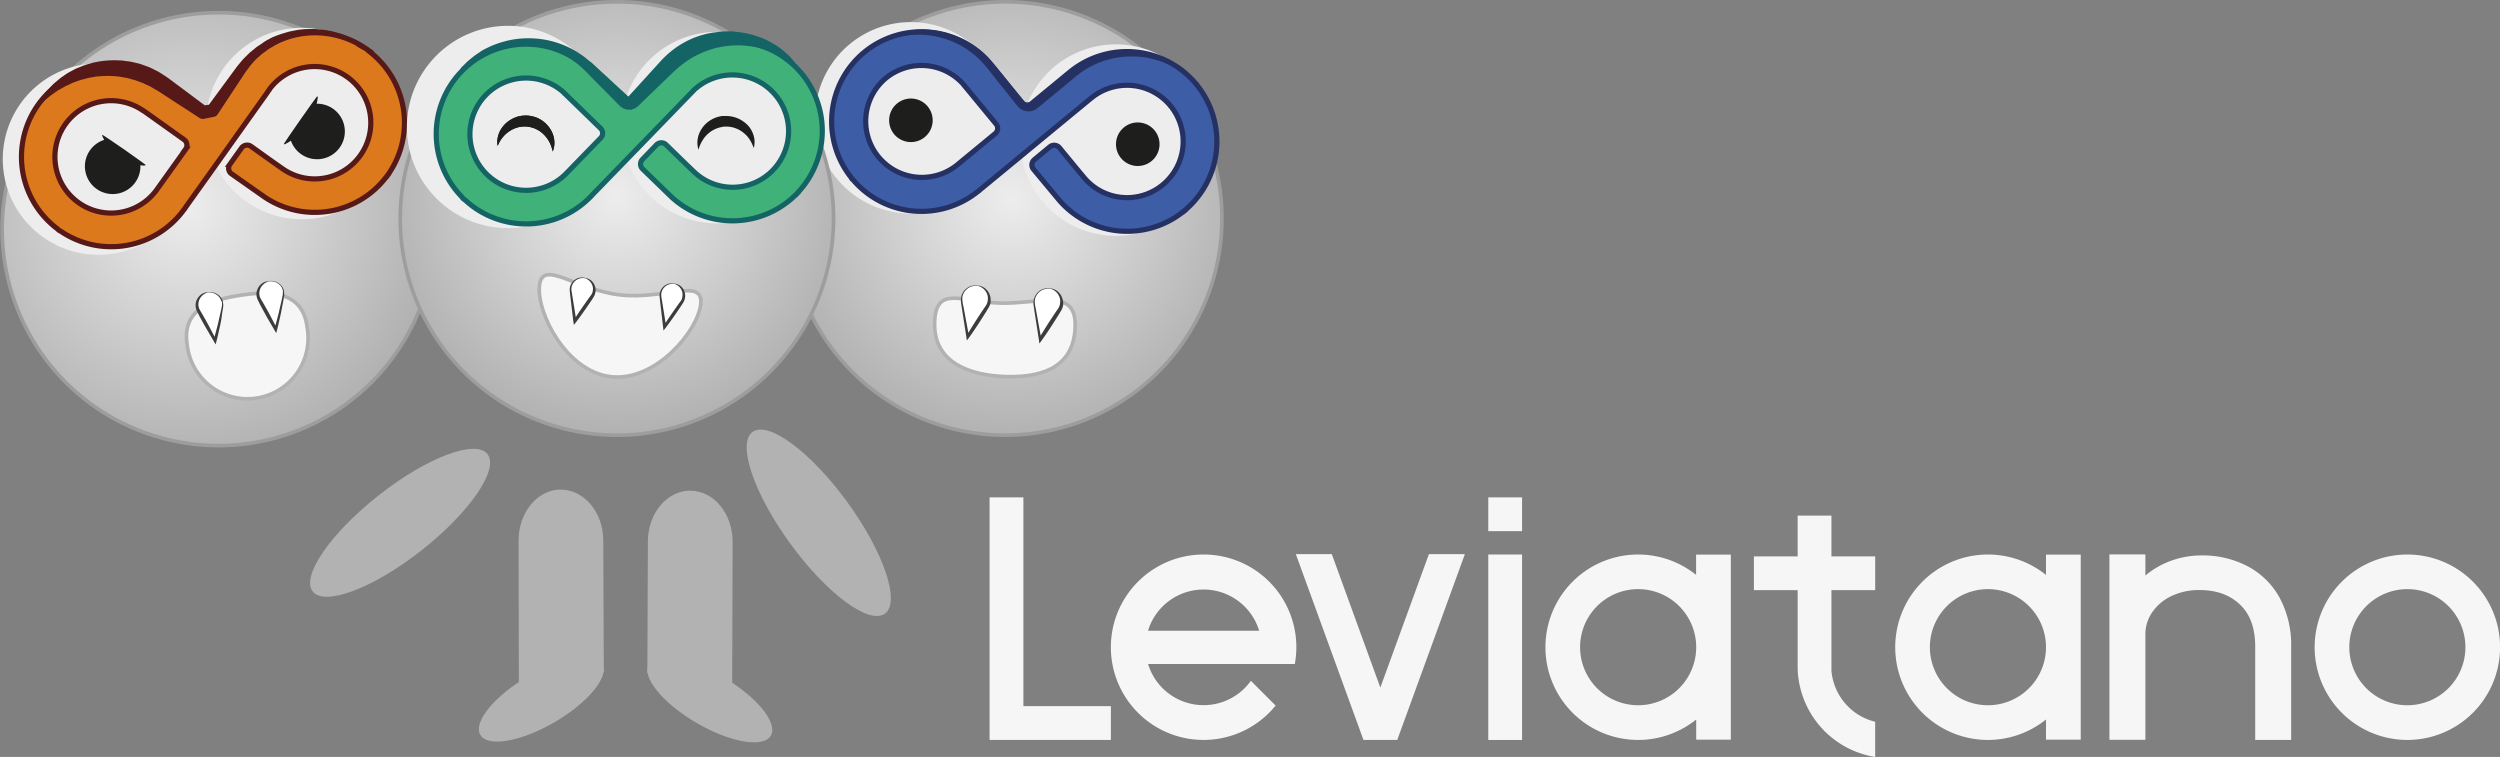 <svg id="Livello_1" data-name="Livello 1" xmlns="http://www.w3.org/2000/svg" xmlns:xlink="http://www.w3.org/1999/xlink" viewBox="0 0 688.98 208.61"><rect x="0" y="0" width="688.98" height="208.61" fill="#808080" stroke="none"/><defs><style>.cls-1{fill:#b2b2b2;}.cls-10,.cls-2,.cls-7{stroke:#9d9d9c;}.cls-10,.cls-11,.cls-14,.cls-18,.cls-2,.cls-6,.cls-7,.cls-9{stroke-miterlimit:10;}.cls-2{fill:url(#Sfumatura_senza_nome_13);}.cls-11,.cls-3{fill:#ededed;}.cls-4{fill:#1e1f1d;}.cls-5{fill:#3d5da7;}.cls-18,.cls-6,.cls-9{fill:none;stroke-width:1.43px;}.cls-6{stroke:#263163;}.cls-7{fill:url(#Sfumatura_senza_nome_6);}.cls-8{fill:#dd791d;}.cls-9{stroke:#571917;}.cls-10{fill:url(#Sfumatura_senza_nome_9);}.cls-11{stroke:#ededed;stroke-width:3px;}.cls-12{fill:#571917;}.cls-13{fill:#263163;}.cls-14,.cls-20{fill:#f6f6f6;}.cls-14{stroke:#b2b2b2;}.cls-15{fill:#fff;}.cls-16{fill:#3c3c3b;}.cls-17{fill:#41b17a;}.cls-18{stroke:#156465;}.cls-19{fill:#156465;}</style><radialGradient id="Sfumatura_senza_nome_13" cx="278.69" cy="54.87" r="65.45" gradientUnits="userSpaceOnUse"><stop offset="0" stop-color="#ededed"/><stop offset="1" stop-color="#b2b2b2"/></radialGradient><radialGradient id="Sfumatura_senza_nome_6" cx="51.72" cy="57.21" r="69.14" xlink:href="#Sfumatura_senza_nome_13"/><radialGradient id="Sfumatura_senza_nome_9" cx="169.82" cy="54.18" r="64.78" xlink:href="#Sfumatura_senza_nome_13"/></defs><title>LeviatanoOP</title><path class="cls-1" d="M154.53,134.94h0c6.45,0,11.7,6.22,11.73,14l0.14,36.26L143,192.8,142.91,149c0-7.75,5.18-14.07,11.63-14.1"/><path class="cls-1" d="M190.29,135.2h0c-6.45,0-11.71,6.22-11.74,14l-0.14,36.26,23.36,7.63,0.14-43.76c0-7.75-5.18-14.07-11.63-14.1"/><path class="cls-1" d="M199.31,186.61c-9.29-5.42-18.46-7-20.5-3.51s3.85,10.7,13.14,16.12,18.46,7,20.49,3.51-3.85-10.7-13.13-16.12"/><path class="cls-1" d="M145.51,186.4c9.29-5.42,18.46-7,20.49-3.51s-3.85,10.7-13.14,16.12-18.46,7-20.49,3.51,3.85-10.7,13.14-16.12"/><path class="cls-1" d="M243.88,169.11c4.34-3.16-.31-16.93-10.38-30.76s-21.76-22.47-26.1-19.31,0.31,16.93,10.38,30.76,21.76,22.47,26.1,19.31"/><path id="SVGID" class="cls-2" d="M217.75,53.19A59.71,59.71,0,1,0,284.06.92,60.39,60.39,0,0,0,277,.5a59.72,59.72,0,0,0-59.22,52.69"/><path class="cls-3" d="M253.76,6.24a26.38,26.38,0,1,1-29,23.52,26.38,26.38,0,0,1,29-23.52"/><path class="cls-3" d="M310.28,12.37a26.38,26.38,0,1,1-29,23.52,26.38,26.38,0,0,1,29-23.52"/><path class="cls-4" d="M251.66,27.19a6,6,0,1,1-6.59,5.35,6,6,0,0,1,6.59-5.35"/><path class="cls-4" d="M314.18,33.78a6,6,0,1,1-6.59,5.35,6,6,0,0,1,6.59-5.35"/><path class="cls-5" d="M329.76,23.23L329.51,23A24.8,24.8,0,0,0,295,19.72l-10.67,8.79a1.88,1.88,0,0,1-2.64-.25l-8.8-10.68a24.8,24.8,0,0,0-34.71-3.19h0a24.8,24.8,0,0,0-3.77,34.32,1.79,1.79,0,0,1,.16.25v0a1.87,1.87,0,0,0,.47.57h0a1.77,1.77,0,0,1,.21.21,24.79,24.79,0,0,0,34.28,3l0.39-.27,0.11-.13,11.59-9.55,7.16-5.91,11.1-9.15,0.69-.57,0.31-.24,0,0A15.5,15.5,0,0,1,322.43,29l0.07,0.11,0.15,0.15a15.5,15.5,0,0,1-2.2,21.66h0a15.43,15.43,0,0,1-21.53-1.8c-1.49-1.76-5.07-6.12-6.95-8.4a1.87,1.87,0,0,0-2.64-.26L285.06,44a1.88,1.88,0,0,0-.25,2.64L292,55.28a24.77,24.77,0,0,0,34,3.13l0.06,0,0.71-.59,0-.05a24.79,24.79,0,0,0,3.16-34.25ZM274.29,36.8l-10.5,8.65h0a15.48,15.48,0,0,1-19.69-23.89h0a15.5,15.5,0,0,1,21.65,1.95l0,0.06,0.16,0.17,8.6,10.43a1.87,1.87,0,0,1-.25,2.64"/><path class="cls-6" d="M329.76,23.23L329.51,23A24.8,24.8,0,0,0,295,19.72l-10.67,8.79a1.88,1.88,0,0,1-2.64-.25l-8.8-10.68a24.8,24.8,0,0,0-34.71-3.19h0a24.8,24.8,0,0,0-3.77,34.32,1.79,1.79,0,0,1,.16.25v0a1.87,1.87,0,0,0,.47.57h0a1.77,1.77,0,0,1,.21.21,24.79,24.79,0,0,0,34.28,3l0.39-.27,0.11-.13,11.59-9.55,7.16-5.91,11.1-9.15,0.69-.57,0.31-.24,0,0A15.5,15.5,0,0,1,322.43,29l0.07,0.11,0.15,0.15a15.5,15.5,0,0,1-2.2,21.66h0a15.43,15.43,0,0,1-21.53-1.8c-1.49-1.76-5.07-6.12-6.95-8.4a1.87,1.87,0,0,0-2.64-.26L285.06,44a1.88,1.88,0,0,0-.25,2.64L292,55.28a24.77,24.77,0,0,0,34,3.13l0.06,0,0.71-.59,0-.05a24.79,24.79,0,0,0,3.16-34.25ZM274.29,36.8l-10.5,8.65h0a15.48,15.48,0,0,1-19.69-23.89h0a15.5,15.5,0,0,1,21.65,1.95l0,0.06,0.16,0.17,8.6,10.43A1.87,1.87,0,0,1,274.29,36.8Z"/><path id="SVGID-2" data-name="SVGID" class="cls-7" d="M50.51,4.3a59.65,59.65,0,1,0,9.78-.8,59.71,59.71,0,0,0-9.78.8"/><path class="cls-3" d="M22.48,17.88A26.38,26.38,0,1,1,1.18,48.51a26.38,26.38,0,0,1,21.3-30.63"/><path class="cls-3" d="M78.48,8.08a26.38,26.38,0,1,1-21.3,30.63A26.38,26.38,0,0,1,78.48,8.08"/><path class="cls-8" d="M101.19,13.6l-0.3-.17a24.8,24.8,0,0,0-34.16,5.81l-8,11.27a1.88,1.88,0,0,1-2.61.44l-11.28-8a24.8,24.8,0,0,0-34.35,5.94h0A24.8,24.8,0,0,0,15.74,63a1.82,1.82,0,0,1,.22.2h0a1.88,1.88,0,0,0,.6.43h0a1.63,1.63,0,0,1,.26.15,24.79,24.79,0,0,0,33.87-6l0.3-.37,0.07-.16L59.8,45l5.38-7.57,8.34-11.72L74,25l0.24-.31,0-.06a15.5,15.5,0,0,1,21.3-3.53l0.1,0.09,0.19,0.11a15.5,15.5,0,0,1,3.5,21.49h0a15.43,15.43,0,0,1-21.25,3.86c-1.9-1.31-6.49-4.59-8.89-6.31a1.88,1.88,0,0,0-2.62.44l-3.21,4.5a1.87,1.87,0,0,0,.44,2.62L73,54.36a24.77,24.77,0,0,0,33.61-5.8l0.05,0,0.54-.75,0-.06a24.8,24.8,0,0,0-5.85-33.9Zm-50,27.52L43.26,52.2h0A15.48,15.48,0,0,1,18,34.25h0A15.5,15.5,0,0,1,39.45,30.5l0.05,0,0.2,0.12,11,7.84a1.88,1.88,0,0,1,.44,2.61"/><path class="cls-9" d="M101.19,13.6l-0.3-.17a24.8,24.8,0,0,0-34.16,5.81l-8,11.27a1.88,1.88,0,0,1-2.61.44l-11.28-8a24.8,24.8,0,0,0-34.35,5.94h0A24.8,24.8,0,0,0,15.74,63a1.82,1.82,0,0,1,.22.2h0a1.88,1.88,0,0,0,.6.43h0a1.63,1.63,0,0,1,.26.15,24.79,24.79,0,0,0,33.87-6l0.3-.37,0.07-.16L59.8,45l5.38-7.57,8.34-11.72L74,25l0.24-.31,0-.06a15.5,15.5,0,0,1,21.3-3.53l0.1,0.09,0.19,0.11a15.5,15.5,0,0,1,3.5,21.49h0a15.43,15.43,0,0,1-21.25,3.86c-1.9-1.31-6.49-4.59-8.89-6.31a1.88,1.88,0,0,0-2.62.44l-3.21,4.5a1.87,1.87,0,0,0,.44,2.62L73,54.36a24.77,24.77,0,0,0,33.61-5.8l0.05,0,0.54-.75,0-.06a24.8,24.8,0,0,0-5.85-33.9Zm-50,27.52L43.26,52.2h0A15.48,15.48,0,0,1,18,34.25h0A15.5,15.5,0,0,1,39.45,30.5l0.05,0,0.2,0.12,11,7.84A1.88,1.88,0,0,1,51.15,41.12Z"/><path class="cls-4" d="M38.58,44.48A7.65,7.65,0,1,1,29.7,38.3Z"/><path class="cls-4" d="M79.86,37.59A7.65,7.65,0,1,0,86,28.71Z"/><path class="cls-4" d="M28.26,37.17s0.76,0.49,1.89,1.24l4.11,2.8,4.05,2.88c1.1,0.8,1.82,1.34,1.82,1.34L40,45.61H39.82a5.31,5.31,0,0,1-.53,0,10.28,10.28,0,0,1-1.75-.35A15,15,0,0,1,33,43.05a14.79,14.79,0,0,1-3.62-3.51A10.17,10.17,0,0,1,28.43,38a7,7,0,0,1-.29-0.67Z"/><path class="cls-4" d="M87.57,26.7s0,0.3-.08.78a11.77,11.77,0,0,1-.44,1.89,10.12,10.12,0,0,1-.42,1.17,11.21,11.21,0,0,1-.55,1.25c-0.22.41-.41,0.86-0.68,1.27s-0.52.83-.8,1.25-0.58.8-.89,1.18-0.65.73-1,1.08a11.46,11.46,0,0,1-1,1,10.2,10.2,0,0,1-1,.8,12,12,0,0,1-1.61,1.07c-0.2.12-.4,0.2-0.51,0.26l-0.19.09-0.18-.13,1.37-2.07L82.77,33l3.15-4.45,1.46-2Z"/><path id="SVGID-3" data-name="SVGID" class="cls-10" d="M110.3,60.22A59.71,59.71,0,1,0,170,.51,59.71,59.71,0,0,0,110.3,60.22"/><path class="cls-3" d="M139.63,8.62a26.38,26.38,0,1,1-26,26.76,26.38,26.38,0,0,1,26-26.76"/><circle class="cls-11" cx="140.01" cy="35" r="26.38" transform="translate(-0.5 2.05) rotate(-0.84)"/><path class="cls-3" d="M197.22,8.8a26.38,26.38,0,1,1-26,26.76,26.38,26.38,0,0,1,26-26.76"/><path class="cls-1" d="M86.19,163c-3.28-4.18,4.85-16,18.17-26.49s26.77-15.53,30-11.35-4.85,16-18.17,26.49-26.77,15.53-30,11.35"/><path class="cls-12" d="M100.44,13.14L99,12.34l-0.71-.4-0.74-.32L96.1,11l-1.53-.49-0.76-.25L93,10.09l-1.56-.34a26.81,26.81,0,0,0-3.16-.29c-0.53,0-1.06,0-1.58,0l-1.58.11a12.69,12.69,0,0,0-1.56.21,15,15,0,0,0-1.55.29l-1.52.4c-0.51.12-1,.35-1.48,0.52a25.24,25.24,0,0,0-2.85,1.27c-0.46.25-.89,0.53-1.34,0.79a9.79,9.79,0,0,0-1.3.85l-1.25.92-1.15,1-0.58.52-0.52.57-1,1.14c-0.6.85-1.24,1.6-1.82,2.52L60,31.49a1.65,1.65,0,0,1-1,.71l-0.1,0-2.6.54A1.71,1.71,0,0,1,55,32.52l-0.1-.06-11-7.15-0.34-.22L43.38,25l0,0h0L43.41,25l-0.09-.05-0.71-.41-1.41-.82-1.28-.58-0.64-.3-0.7-.25-1.39-.51c-0.48-.12-1-0.26-1.43-0.39a9.59,9.59,0,0,0-1.45-.32c-0.49-.08-1-0.19-1.47-0.25a23.44,23.44,0,0,0-3-.19,26.43,26.43,0,0,0-3,.15c-0.51,0-1,.15-1.5.23a11.3,11.3,0,0,0-1.49.31L22.37,22c-0.49.14-1,.34-1.45,0.5-1,.29-1.87.84-2.85,1.23l-1.36.78L16,24.89l-0.64.45-1.31.91-1.22,1c-0.21.17-.42,0.34-0.62,0.52l-0.57.57L10.5,29.5l0,0a0.22,0.22,0,0,1-.32,0,0.23,0.23,0,0,1,0-.27,23.71,23.71,0,0,1,1.76-2.86l1-1.35,1.17-1.25,0.6-.62,0.65-.56,1.33-1.11q0.71-.49,1.44-1a12,12,0,0,1,1.5-.88c0.52-.27,1-0.56,1.56-0.8l1.63-.65a14.22,14.22,0,0,1,1.68-.54c0.57-.15,1.13-0.36,1.71-0.45a22.78,22.78,0,0,1,3.51-.49,27.89,27.89,0,0,1,3.57,0c0.6,0,1.18.13,1.78,0.2a12.81,12.81,0,0,1,1.76.31l1.75,0.42c0.57,0.19,1.13.4,1.69,0.6l0.84,0.31c0.28,0.12.57,0.26,0.85,0.4l1.67,0.84c0.48,0.29.93,0.58,1.39,0.88l0.69,0.44L46,21.26l0.17,0.12,0.33,0.24L57,29.45l-1.37-.3,2.62-.4-1.13.73L64.83,19c0.62-.89,1.43-1.78,2.14-2.66l1.22-1.21,0.61-.6,0.66-.54,1.33-1.08,1.43-.95A11.37,11.37,0,0,1,73.7,11c0.51-.26,1-0.55,1.52-0.78A27.48,27.48,0,0,1,78.4,9.09c0.55-.15,1.08-0.35,1.63-0.45l1.66-.33a16.49,16.49,0,0,1,1.67-.21A13.88,13.88,0,0,1,85,8h1.68c0.56,0,1.12.09,1.67,0.13a28.43,28.43,0,0,1,3.3.52l1.6,0.46,0.8,0.23,0.77,0.31,1.54,0.63L97.89,11l0.73,0.39,0.68,0.45,1.36,0.9a0.23,0.23,0,0,1-.23.38"/><path class="cls-13" d="M329.78,23.16l-0.9-.82c-0.3-.26-0.64-0.61-1.08-1s-1-.72-1.53-1.17-1.28-.83-2-1.3-1.6-.83-2.49-1.26a29.59,29.59,0,0,0-6.34-1.81,26.1,26.1,0,0,0-7.67.1,24.25,24.25,0,0,0-7.93,2.84,26.33,26.33,0,0,0-3.65,2.57q-1.85,1.58-3.78,3.15l-3.86,3.18-1.94,1.6-0.49.4-0.33.26-0.14.1-0.35.22a3.86,3.86,0,0,1-4.78-.87l-0.83-1-1.57-2L275,22.49c-1-1.29-2.05-2.58-3-3.86l-0.09-.12,0,0,0,0.06-0.05-.06-0.2-.23-0.4-.46-0.8-.9c-0.53-.57-1-1-1.56-1.48a24.21,24.21,0,0,0-7.23-4.31,26,26,0,0,0-7.5-1.57,29.12,29.12,0,0,0-6.57.54c-1,.26-1.87.47-2.68,0.76s-1.57.56-2.21,0.89-1.22.61-1.74,0.85-0.9.54-1.24,0.73l-1,.63h0a0.11,0.11,0,0,1-.12-0.19l1-.72c0.32-.23.7-0.54,1.18-0.85l1.7-1c0.64-.37,1.4-0.67,2.21-1.06s1.74-.64,2.71-1a27.23,27.23,0,0,1,6.83-1,26,26,0,0,1,8,1.32,24.81,24.81,0,0,1,8,4.41c2.51,2,4.4,4.7,6.52,7.23L279.84,25l1.59,2,0.79,1a1.64,1.64,0,0,0,.95.54,1.67,1.67,0,0,0,1.08-.16,10.3,10.3,0,0,0,1-.74l2-1.58,3.89-3.14c2.59-2,5-4.29,7.84-5.78a24.78,24.78,0,0,1,8.66-2.79,25.92,25.92,0,0,1,8.15.26,27.46,27.46,0,0,1,6.51,2.29c0.9,0.5,1.74,1,2.48,1.47s1.4,1,2,1.47l1.48,1.32c0.41,0.4.72,0.77,1,1.06L329.95,23a0.11,0.11,0,0,1,0,.16,0.11,0.11,0,0,1-.15,0h0Z"/><path class="cls-4" d="M137.11,40.23l0-.28a4.09,4.09,0,0,1-.06-0.79,5.89,5.89,0,0,1,.13-1.29,7.38,7.38,0,0,1,.54-1.62,7.53,7.53,0,0,1,1.15-1.71,7.7,7.7,0,0,1,1.81-1.5,8.19,8.19,0,0,1,2.38-1,8.92,8.92,0,0,1,2.66-.16,10,10,0,0,1,1.28.25,7.75,7.75,0,0,1,1.29.46A8.18,8.18,0,0,1,150.36,34a7.72,7.72,0,0,1,1.46,1.84,7.62,7.62,0,0,1,.78,1.91,7.36,7.36,0,0,1,.19,1.69,5.74,5.74,0,0,1-.14,1.27,4.31,4.31,0,0,1-.23.78l-0.1.26-0.07-.28c0-.18-0.09-0.43-0.2-0.75A8.64,8.64,0,0,0,151,38.46a8.43,8.43,0,0,0-1-1.25,7.79,7.79,0,0,0-1.31-1.1,8.33,8.33,0,0,0-1.58-.8,8.47,8.47,0,0,0-.82-0.24,7.68,7.68,0,0,0-.93-0.17,7.35,7.35,0,0,0-3.51.49,7.74,7.74,0,0,0-1.51.81,8.37,8.37,0,0,0-1.23,1,10.46,10.46,0,0,0-.92,1.08c-0.24.36-.45,0.68-0.6,1s-0.26.54-.35,0.7l-0.13.25"/><path class="cls-4" d="M192.51,41.3L192.43,41a4.16,4.16,0,0,1-.17-0.78,5.85,5.85,0,0,1-.05-1.29,7.4,7.4,0,0,1,.31-1.67,7.58,7.58,0,0,1,.91-1.86A7.73,7.73,0,0,1,195,33.69a8.23,8.23,0,0,1,2.22-1.27,8.07,8.07,0,0,1,1.28-.36,4.93,4.93,0,0,1,.66-0.1l0.33,0,0.17,0h0.24a9.17,9.17,0,0,1,2.57.35,8.2,8.2,0,0,1,2.3,1.11A7.75,7.75,0,0,1,206.5,35a7.59,7.59,0,0,1,1,1.79,7.36,7.36,0,0,1,.42,1.65,5.66,5.66,0,0,1,0,1.28,4.32,4.32,0,0,1-.12.8l-0.06.28-0.11-.26c-0.07-.17-0.15-0.42-0.3-0.71A8.66,8.66,0,0,0,206,37.64a8.3,8.3,0,0,0-1.16-1.1,7.7,7.7,0,0,0-1.45-.91,8.3,8.3,0,0,0-1.67-.58,8.21,8.21,0,0,0-1.87-.16h-0.15l-0.23,0A2.7,2.7,0,0,0,199,35a7.9,7.9,0,0,0-.88.19,8.24,8.24,0,0,0-1.63.69,7.74,7.74,0,0,0-1.38,1A8.32,8.32,0,0,0,194.07,38a10.37,10.37,0,0,0-.76,1.2,11.27,11.27,0,0,0-.46,1c-0.13.3-.19,0.57-0.25,0.74l-0.09.27"/><path class="cls-4" d="M137.11,40.23l0-.28a4.09,4.09,0,0,1-.06-0.79,5.89,5.89,0,0,1,.13-1.29,7.38,7.38,0,0,1,.54-1.62,7.53,7.53,0,0,1,1.15-1.71,7.7,7.7,0,0,1,1.81-1.5,8.19,8.19,0,0,1,2.38-1,8.92,8.92,0,0,1,2.66-.16,10,10,0,0,1,1.28.25,7.75,7.75,0,0,1,1.29.46A8.18,8.18,0,0,1,150.36,34a7.72,7.72,0,0,1,1.46,1.84,7.62,7.62,0,0,1,.78,1.91,7.36,7.36,0,0,1,.19,1.69,5.74,5.74,0,0,1-.14,1.27,4.31,4.31,0,0,1-.23.78l-0.1.26-0.07-.28c0-.18-0.09-0.43-0.2-0.75A8.64,8.64,0,0,0,151,38.46a8.43,8.43,0,0,0-1-1.25,7.79,7.79,0,0,0-1.31-1.1,8.33,8.33,0,0,0-1.58-.8,8.47,8.47,0,0,0-.82-0.24,7.68,7.68,0,0,0-.93-0.17,7.35,7.35,0,0,0-3.51.49,7.74,7.74,0,0,0-1.51.81,8.37,8.37,0,0,0-1.23,1,10.46,10.46,0,0,0-.92,1.08c-0.24.36-.45,0.68-0.6,1s-0.26.54-.35,0.7l-0.13.25"/><path class="cls-14" d="M296.31,89.88c-0.25,10.7-8.1,14.16-18.8,13.91S257.32,99.67,257.58,89s7.54-5.71,18.23-5.46,20.75-4.33,20.5,6.37"/><path class="cls-15" d="M289.55,79.57a3.83,3.83,0,0,0-4.52,3,3.78,3.78,0,0,0,0,1.32c0,0.1,0,.2,0,0.3l1.6,9.48,5.21-8.08c0.06-.08.11-0.17,0.16-0.25a3.79,3.79,0,0,0-2.48-5.75"/><path class="cls-16" d="M289.54,79.62a3.74,3.74,0,0,0-3.7,1.49,3.63,3.63,0,0,0-.68,1.91,10.16,10.16,0,0,0,.3,2.08L287,93.58h0l-0.73-.15c0.71-1.25,1.47-2.48,2.23-3.69s1.57-2.41,2.36-3.61l0.62-.9a3.75,3.75,0,0,0,.47-0.84,2.65,2.65,0,0,0,.13-0.44,3.31,3.31,0,0,0,.07-0.5,3.64,3.64,0,0,0,0-1,3.78,3.78,0,0,0-2.61-2.87l0-.1a3.84,3.84,0,0,1,2,.88,4.07,4.07,0,0,1,1.24,1.92A3.51,3.51,0,0,1,293,83.5a4.16,4.16,0,0,1,0,.57,3.43,3.43,0,0,1-.14.6,4.65,4.65,0,0,1-.51,1.08l-0.55.92c-0.77,1.21-1.53,2.44-2.32,3.64s-1.59,2.4-2.44,3.56l-0.59.8-0.14-1h0L285,85.18l-0.15-1.06a4.39,4.39,0,0,1,0-1.13,4,4,0,0,1,.84-2.06,3.93,3.93,0,0,1,3.95-1.41Z"/><path class="cls-15" d="M269.58,78.8a3.83,3.83,0,0,0-4.52,3,3.78,3.78,0,0,0,0,1.32c0,0.1,0,.2,0,0.3l1.6,9.48,5.21-8.08c0.06-.08.11-0.17,0.16-0.25a3.79,3.79,0,0,0-2.48-5.75"/><path class="cls-16" d="M269.57,78.84a3.74,3.74,0,0,0-3.7,1.49,3.63,3.63,0,0,0-.68,1.91,10.16,10.16,0,0,0,.3,2.08l1.58,8.48h0l-0.73-.15c0.71-1.25,1.47-2.48,2.23-3.69s1.57-2.41,2.36-3.61l0.62-.9a3.75,3.75,0,0,0,.47-0.84,2.65,2.65,0,0,0,.13-0.44,3.31,3.31,0,0,0,.07-0.5,3.63,3.63,0,0,0,0-1,3.78,3.78,0,0,0-2.61-2.87l0-.1a3.84,3.84,0,0,1,2,.88,4.08,4.08,0,0,1,1.24,1.92,3.51,3.51,0,0,1,.16,1.18,4.14,4.14,0,0,1,0,.57,3.41,3.41,0,0,1-.14.6,4.65,4.65,0,0,1-.51,1.08l-0.55.92c-0.77,1.21-1.53,2.44-2.32,3.64s-1.59,2.4-2.44,3.56l-0.59.8-0.14-1h0L265,84.41l-0.15-1.06a4.39,4.39,0,0,1,0-1.13,4,4,0,0,1,.84-2.06,3.93,3.93,0,0,1,3.95-1.41Z"/><path class="cls-14" d="M193.11,83.82c-0.79,7.45-12.44,21.36-24.71,20s-20.52-17.56-19.73-25V78.7c0.82-7.45,9.88,1.15,22.15,2.57s23.11-4.9,22.29,2.55"/><path class="cls-15" d="M186,78.24a3.23,3.23,0,0,0-4,3.54c0,0.09,0,.17,0,0.25l1.12,8.1,4.63-6.74,0.14-.21a3.21,3.21,0,0,0,.46-1A3.26,3.26,0,0,0,186,78.24"/><path class="cls-16" d="M186,78.29a3.17,3.17,0,0,0-3.16,1.18,3.06,3.06,0,0,0-.61,1.6,8.67,8.67,0,0,0,.21,1.77l1.16,7.24h0l-0.73-.17c0.62-1.06,1.3-2.08,2-3.09s1.4-2,2.1-3l0.55-.74a3.16,3.16,0,0,0,.42-0.69A2.21,2.21,0,0,0,188,82a2.83,2.83,0,0,0,.08-0.42,3.11,3.11,0,0,0,0-.8,3.21,3.21,0,0,0-2.1-2.51l0-.1a3.26,3.26,0,0,1,1.73.78,3.5,3.5,0,0,1,1,1.68,3,3,0,0,1,.12,1,3.67,3.67,0,0,1-.05.49,3,3,0,0,1-.13.52,4.07,4.07,0,0,1-.46.92l-0.49.77c-0.69,1-1.35,2-2.06,3s-1.42,2-2.18,3l-0.61.77-0.11-.95h0L181.9,82.9,181.8,82a3.78,3.78,0,0,1,0-1,3.4,3.4,0,0,1,.78-1.74A3.36,3.36,0,0,1,186,78.19Z"/><path class="cls-15" d="M161.26,76.65a3.23,3.23,0,0,0-4,3.54c0,0.09,0,.17,0,0.25l1.12,8.1,4.63-6.74,0.15-.21a3.21,3.21,0,0,0,.46-1,3.26,3.26,0,0,0-2.42-3.92"/><path class="cls-16" d="M161.25,76.7a3.17,3.17,0,0,0-3.16,1.18,3.06,3.06,0,0,0-.61,1.6,3.31,3.31,0,0,0,.06.86l0.15,0.91,1.16,7.24h0l-0.73-.17c0.62-1.06,1.3-2.08,2-3.09s1.4-2,2.1-3l0.55-.74a3.16,3.16,0,0,0,.42-0.69,2.21,2.21,0,0,0,.12-0.36,2.83,2.83,0,0,0,.08-0.42,3.11,3.11,0,0,0,0-.8,3.21,3.21,0,0,0-2.1-2.51l0-.1a3.26,3.26,0,0,1,1.73.78,3.5,3.5,0,0,1,1,1.68,3,3,0,0,1,.12,1,3.66,3.66,0,0,1-.05.49,3,3,0,0,1-.13.52,4.07,4.07,0,0,1-.46.92l-0.49.77c-0.69,1-1.35,2-2.06,3s-1.42,2-2.18,3l-0.61.77L158,88.6h0l-0.86-7.29-0.1-.91a3.74,3.74,0,0,1,0-1,3.4,3.4,0,0,1,.78-1.74,3.36,3.36,0,0,1,3.41-1.09Z"/><path class="cls-17" d="M219.2,18.36l-0.27-.22a24.8,24.8,0,0,0-34.65.56l-9.63,9.92a1.87,1.87,0,0,1-2.65,0L162.07,19a24.8,24.8,0,0,0-34.85.66h0a24.8,24.8,0,0,0,0,34.53,1.75,1.75,0,0,1,.19.23h0A1.88,1.88,0,0,0,128,55h0a1.68,1.68,0,0,1,.24.18,24.79,24.79,0,0,0,34.4-.84L163,54l0.09-.15L173.53,43.1,180,36.44l10-10.32,0.62-.64,0.28-.27,0-.05a15.5,15.5,0,0,1,21.59-.26l0.08,0.1,0.17,0.14A15.5,15.5,0,0,1,213,46.9h0a15.43,15.43,0,0,1-21.59.59c-1.68-1.59-5.72-5.52-7.83-7.59a1.88,1.88,0,0,0-2.65,0l-3.85,4a1.87,1.87,0,0,0,0,2.65l8.07,7.82a24.77,24.77,0,0,0,34.1-.64l0.06,0L220,53l0-.06a24.8,24.8,0,0,0-.64-34.39ZM165.57,38l-9.48,9.76h0a15.48,15.48,0,0,1-22.21-21.57h0a15.5,15.5,0,0,1,21.74-.46l0,0.05,0.18,0.15,9.69,9.42a1.87,1.87,0,0,1,0,2.65"/><path class="cls-18" d="M219.2,18.36l-0.27-.22a24.8,24.8,0,0,0-34.65.56l-9.63,9.92a1.87,1.87,0,0,1-2.65,0L162.07,19a24.8,24.8,0,0,0-34.85.66h0a24.8,24.8,0,0,0,0,34.53,1.75,1.75,0,0,1,.19.23h0A1.88,1.88,0,0,0,128,55h0a1.68,1.68,0,0,1,.24.18,24.79,24.79,0,0,0,34.4-.84L163,54l0.09-.15L173.53,43.1,180,36.44l10-10.32,0.62-.64,0.28-.27,0-.05a15.5,15.5,0,0,1,21.59-.26l0.08,0.1,0.17,0.14A15.5,15.5,0,0,1,213,46.9h0a15.43,15.43,0,0,1-21.59.59c-1.68-1.59-5.72-5.52-7.83-7.59a1.88,1.88,0,0,0-2.65,0l-3.85,4a1.87,1.87,0,0,0,0,2.65l8.07,7.82a24.77,24.77,0,0,0,34.1-.64l0.06,0L220,53l0-.06a24.8,24.8,0,0,0-.64-34.39ZM165.57,38l-9.48,9.76h0a15.48,15.48,0,0,1-22.21-21.57h0a15.5,15.5,0,0,1,21.74-.46l0,0.05,0.18,0.15,9.69,9.42A1.87,1.87,0,0,1,165.57,38Z"/><path class="cls-19" d="M218.78,17.57l-1-.66c-0.34-.2-0.74-0.5-1.23-0.79l-1.68-.89c-0.62-.33-1.38-0.6-2.15-0.95s-1.67-.59-2.6-0.87a28.79,28.79,0,0,0-6.38-.92l-1.79.05c-0.61,0-1.22.13-1.84,0.19a13.87,13.87,0,0,0-1.88.31l-1,.19-0.94.29a25.37,25.37,0,0,0-7.38,3.58,29.39,29.39,0,0,0-3.37,2.79L182,23.3l-3.6,3.47-1.81,1.75-0.45.44-0.29.28-0.13.11-0.31.24a3.7,3.7,0,0,1-2.37.63,3.65,3.65,0,0,1-2.21-1l-0.93-.94-1.76-1.8L164.67,23l-3.44-3.52-0.11-.11,0,0,0,0-0.06-.05-0.22-.2-0.45-.41-0.89-.81c-0.59-.51-1.18-0.88-1.76-1.34A23.9,23.9,0,0,0,149.88,13a24.82,24.82,0,0,0-7.78-.62,26.35,26.35,0,0,0-6.51,1.49c-0.91.4-1.79,0.75-2.56,1.16s-1.48.79-2.07,1.2l-1.59,1.11c-0.44.35-.79,0.68-1.1,0.93l-0.91.78,0,0a0.22,0.22,0,0,1-.31-0.33l0.86-.86c0.29-.28.62-0.64,1-1l1.54-1.26c0.58-.47,1.3-0.89,2-1.4s1.65-.9,2.59-1.38a27.76,27.76,0,0,1,6.77-2,26.7,26.7,0,0,1,8.41.13,25.3,25.3,0,0,1,8.85,3.39c0.69,0.47,1.46.94,2.11,1.45l0.93,0.76,0.47,0.38,0.24,0.19,0.06,0,0.12,0.11,0.11,0.1,3.62,3.34,3.67,3.39,1.85,1.71,0.89,0.81a0.07,0.07,0,0,0,.06,0s0,0,0,0l0.62-.68,1.7-1.86,3.37-3.7,3.31-3.64a27.69,27.69,0,0,1,3.91-3.46,24.43,24.43,0,0,1,9-4L196.39,9l1.14-.14a17.29,17.29,0,0,1,2.23-.2c0.74,0,1.46-.06,2.16,0L204,8.9a26.31,26.31,0,0,1,7,2c1,0.49,1.86,1,2.65,1.45s1.47,1,2.07,1.48,1.1,1,1.54,1.35,0.73,0.78,1,1.08l0.81,0.91a0.23,0.23,0,0,1-.29.34"/><path class="cls-14" d="M84.57,89.85a16.71,16.71,0,1,1-33,5c-1.38-9.12,5.74-12.13,14.86-13.5s16.8-.6,18.18,8.52"/><path class="cls-15" d="M74,77.53a3.62,3.62,0,0,1,3.44,1.31,3.29,3.29,0,0,1,.5.88,3.73,3.73,0,0,1,.15.47,2.68,2.68,0,0,1,.09.52,3.84,3.84,0,0,1-.07,1l-0.17.91c-0.26,1.21-.49,2.43-0.77,3.64s-0.56,2.42-.9,3.61L76,90.73,75.6,90h0L72,83.49l-0.44-.82a3.81,3.81,0,0,1-.37-0.9,3.39,3.39,0,0,1,.08-1.91A3.5,3.5,0,0,1,74,77.53"/><path class="cls-16" d="M74,77.48a3.73,3.73,0,0,1,3.68,1.42,3.25,3.25,0,0,1,.49.93l0.08,0.24,0,0.06,0,0.09,0,0.12a3.33,3.33,0,0,1,.08.53,4.58,4.58,0,0,1-.08,1c-0.06.34-.1,0.66-0.17,1l-0.38,2-0.19,1c-0.06.33-.14,0.68-0.21,1l-0.45,2c-0.14.65-.3,1.33-0.48,2l-0.25.92-0.49-.83-2-3.43C73,86.36,72.34,85.2,71.71,84l-0.45-.89a6.28,6.28,0,0,1-.43-1,3.61,3.61,0,0,1-.16-1.11A3.32,3.32,0,0,1,70.85,80a4.35,4.35,0,0,1,.21-0.49A3.52,3.52,0,0,1,71.34,79a3.71,3.71,0,0,1,.73-0.78A3.43,3.43,0,0,1,74,77.48l0,0.1a3.43,3.43,0,0,0-1.62,1,3.39,3.39,0,0,0-.54.75,3,3,0,0,0-.18.41,3.7,3.7,0,0,0-.13.44,3.15,3.15,0,0,0,.12,1.72,5.5,5.5,0,0,0,.43.82l0.5,0.85c0.66,1.15,1.31,2.3,1.93,3.48l1.85,3.52-0.74.09c0.2-.64.37-1.28,0.55-1.94l0.52-2c0.09-.33.17-0.64,0.24-1l0.23-1,0.46-2c0.08-.31.14-0.65,0.21-1a4.14,4.14,0,0,0,.13-1,2.9,2.9,0,0,0,0-.47l0-.13s0-.07,0,0l0-.06-0.07-.24a2.92,2.92,0,0,0-.41-0.87A3.53,3.53,0,0,0,74,77.58v-0.1Z"/><path class="cls-15" d="M57.21,80.61a3.62,3.62,0,0,1,3.44,1.31,3.29,3.29,0,0,1,.5.88,3.73,3.73,0,0,1,.15.47,2.68,2.68,0,0,1,.09.52,3.84,3.84,0,0,1-.07,1l-0.17.91c-0.26,1.21-.49,2.43-0.77,3.64s-0.56,2.42-.9,3.61l-0.24.84-0.41-.74h0l-3.62-6.5-0.44-.82a3.81,3.81,0,0,1-.37-0.9A3.39,3.39,0,0,1,54.48,83a3.5,3.5,0,0,1,2.73-2.34"/><path class="cls-16" d="M57.2,80.56A3.73,3.73,0,0,1,60.88,82a3.24,3.24,0,0,1,.49.93l0.08,0.24,0,0.06,0,0.09,0,0.12a3.32,3.32,0,0,1,.08.53,4.57,4.57,0,0,1-.08,1c-0.06.34-.1,0.66-0.17,1L61,88l-0.19,1c-0.06.33-.14,0.68-0.21,1l-0.45,2c-0.14.65-.3,1.33-0.48,2l-0.25.92L58.89,94l-2-3.43c-0.67-1.14-1.31-2.31-1.94-3.47l-0.45-.89a6.27,6.27,0,0,1-.43-1,3.61,3.61,0,0,1-.16-1.11A3.32,3.32,0,0,1,54.08,83a4.32,4.32,0,0,1,.21-0.49,3.52,3.52,0,0,1,.28-0.47,3.71,3.71,0,0,1,.73-0.78,3.43,3.43,0,0,1,1.91-.74l0,0.1a3.43,3.43,0,0,0-1.62,1,3.38,3.38,0,0,0-.54.75,2.94,2.94,0,0,0-.18.41,3.72,3.72,0,0,0-.13.44A3.15,3.15,0,0,0,54.88,85a5.5,5.5,0,0,0,.43.82l0.5,0.85c0.66,1.15,1.31,2.3,1.93,3.48l1.85,3.52-0.74.09c0.2-.64.37-1.28,0.55-1.94l0.52-2c0.09-.33.17-0.64,0.24-1l0.23-1,0.46-2c0.08-.31.14-0.65,0.21-1a4.14,4.14,0,0,0,.13-1,2.9,2.9,0,0,0,0-.47l0-.13s0-.07,0,0l0-.06L61,83a2.92,2.92,0,0,0-.41-0.87,3.53,3.53,0,0,0-3.42-1.5v-0.1Z"/><rect class="cls-20" x="410.16" y="137.07" width="9.31" height="9.31"/><path class="cls-20" d="M619.44,156.07a26.45,26.45,0,0,0-12.55-3,24.55,24.55,0,0,0-10.08,2.08,23.67,23.67,0,0,0-5.56,3.46v-5.83h-9.91v51.11h9.91v-29a10.6,10.6,0,0,1,1.91-6.19,13.3,13.3,0,0,1,5.31-4.45,17.58,17.58,0,0,1,7.68-1.64c4.67,0,8.32,1.3,11.17,4s4.2,6.54,4.2,11.67v25.64h9.91V178.28a27.46,27.46,0,0,0-3.16-13.5,21.51,21.51,0,0,0-8.82-8.71"/><rect class="cls-20" x="410.16" y="152.82" width="9.31" height="51.11"/><path class="cls-20" d="M563.86,158.45a25.55,25.55,0,1,0,0,39.84v5.56h9.57v-51h-9.57v5.63Zm-16,35.91a16,16,0,1,1,16-16,16,16,0,0,1-16,16"/><path class="cls-20" d="M467.46,158.45a25.55,25.55,0,1,0,0,39.84v5.56H477v-51h-9.57v5.63Zm-16,35.91a16,16,0,1,1,16-16,16,16,0,0,1-16,16"/><path class="cls-20" d="M663.42,152.82A25.55,25.55,0,1,0,689,178.37a25.55,25.55,0,0,0-25.55-25.55m0,41.54a16,16,0,1,1,16-16,16,16,0,0,1-16,16"/><polygon class="cls-20" points="282.04 137.07 272.72 137.07 272.72 194.61 272.72 203.92 282.04 203.92 306.15 203.92 306.15 194.61 282.04 194.61 282.04 137.07"/><polygon class="cls-20" points="380.41 189.49 367.03 152.71 357.12 152.71 375.76 203.92 375.76 203.92 385.07 203.92 403.71 152.71 393.8 152.71 380.41 189.49"/><path class="cls-20" d="M509.46,194.86l-0.08-.11-0.17-.14a15.89,15.89,0,0,1-4.48-9.76V162.64h12.06v-9.31H504.73V142.1h-9.31v11.23H483.36v9.31h12.06v21.71a25.44,25.44,0,0,0,7.19,16.9l0.19,0.24,0.27,0.23c0.53,0.52,1.09,1,1.65,1.47a25.35,25.35,0,0,0,12.06,5.42v-9.7a15.85,15.85,0,0,1-7.32-4.05"/><path class="cls-20" d="M331.7,152.82a25.55,25.55,0,1,0,19.85,41.63l-6.82-6.82A16,16,0,0,1,316.4,183h40.44A25.54,25.54,0,0,0,331.7,152.82Zm-15.31,21a16,16,0,0,1,30.62,0H316.4Z"/></svg>
